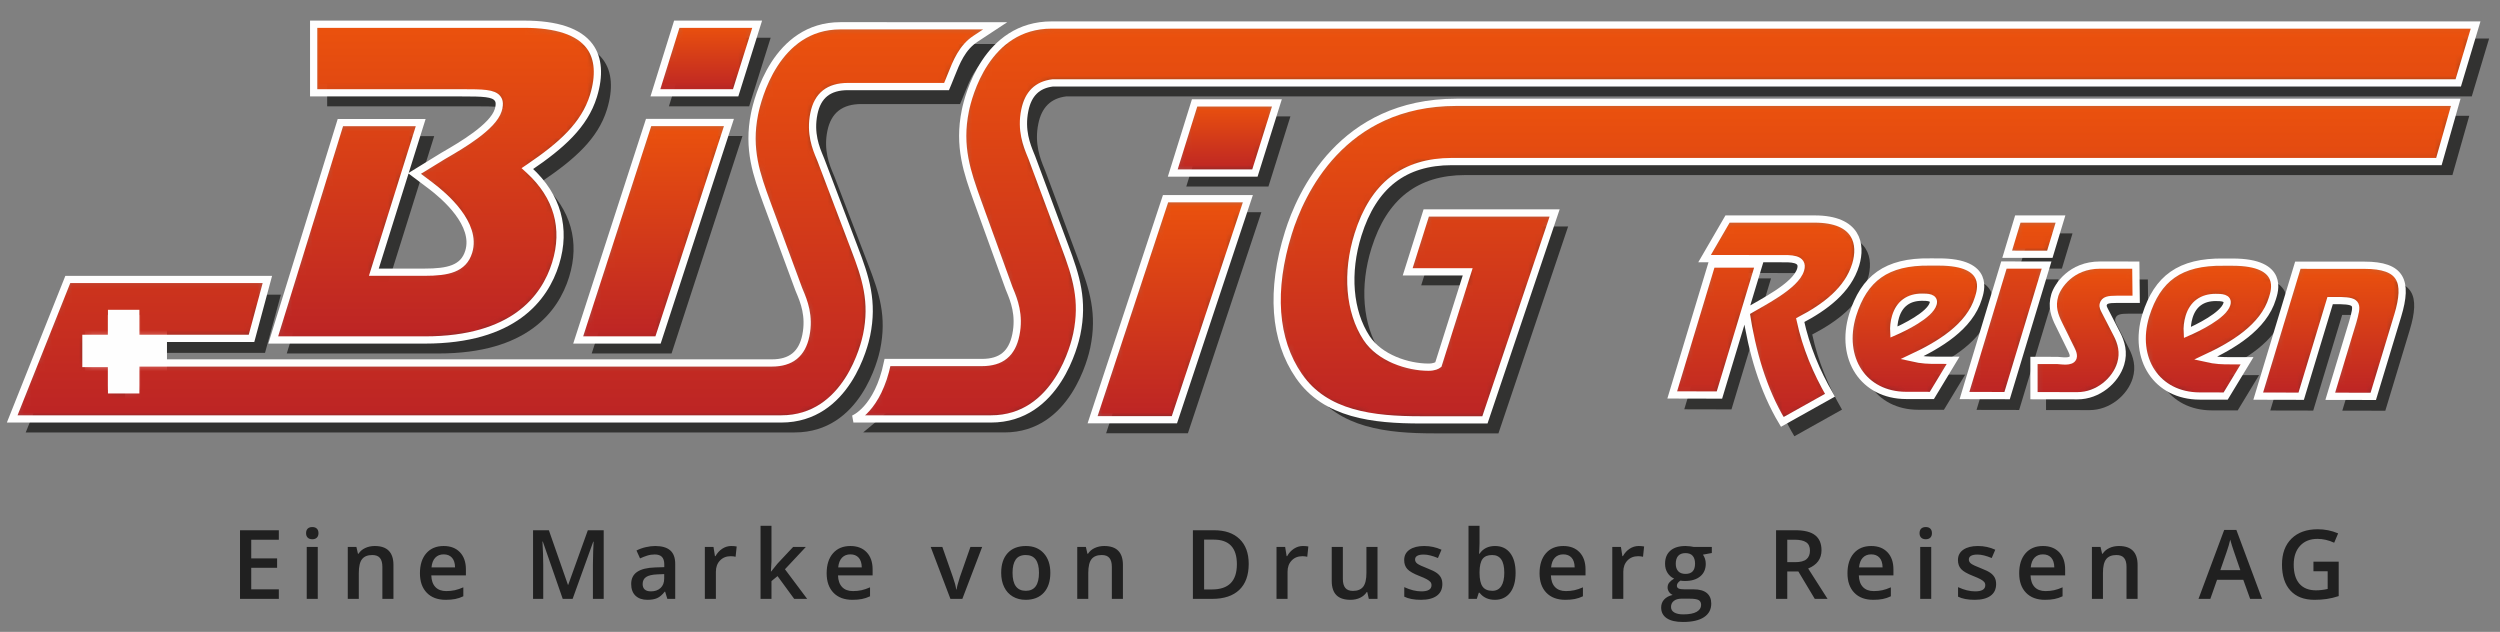 <?xml version="1.0" encoding="UTF-8"?>
<svg width="364px" height="92px" viewBox="0 0 364 92" version="1.1" xmlns="http://www.w3.org/2000/svg" xmlns:xlink="http://www.w3.org/1999/xlink">
    <rect x="0" y="0" width="364" height="92" fill="#808080" stroke="none"/>
    <!-- Generator: Sketch 51.3 (57544) - http://www.bohemiancoding.com/sketch -->
    <title>Logo</title>
    <desc>Created with Sketch.</desc>
    <defs>
        <path d="M29.116,0.083 C19.586,0.083 16.979,10.47 16.553,12.553 C15.487,17.773 16.846,21.574 18.286,25.602 L22.914,38.384 L23.037,38.685 C23.624,40.117 24.51,42.28 23.91,45.193 C23.345,47.941 21.776,49.22 18.971,49.22 L5.22,49.22 C3.805,56.094 0.259,57.435 0.259,57.435 L20.283,57.435 C29.943,57.435 32.516,46.362 32.776,45.099 C33.796,40.182 32.697,36.682 31.036,32.278 L26.218,19.342 L26.089,19.026 C25.501,17.584 24.613,15.406 25.215,12.484 C25.706,10.088 27.033,8.786 29.271,8.509 L233.921,8.509 L236.449,0.083 L29.116,0.083 Z" id="path-1"></path>
        <linearGradient x1="-0.396%" y1="100%" x2="-0.396%" y2="-0.001%" id="linearGradient-3">
            <stop stop-color="#BC2425" offset="0%"></stop>
            <stop stop-color="#EB520D" offset="100%"></stop>
        </linearGradient>
        <path d="M8.635,0.966 L6.668,0.966 L6.668,2.934 L6.668,8.986 L6.668,10.953 L8.635,10.953 L28.217,10.953 C31.337,10.953 32.862,10.988 33.451,11.787 C33.569,11.945 33.881,12.368 33.538,13.482 C32.783,15.934 28.073,18.666 25.809,19.978 L25.54,20.134 L25.519,20.146 L25.5,20.158 L23.819,21.192 L21.359,22.706 L23.667,24.441 C25.756,26.01 30.48,30.09 29.244,34.099 C28.481,36.574 26.22,37.072 22.819,37.072 L15.804,37.072 L15.432,37.072 L15.541,36.717 L21.452,17.847 L22.252,15.291 L19.575,15.291 L12.011,15.291 L10.559,15.291 L10.131,16.677 L1.571,44.393 L0.785,46.94 L22.863,46.94 C35.734,46.94 40.316,40.887 41.893,35.81 C43.484,30.682 42.153,25.983 38.042,22.221 L37.785,21.986 L38.073,21.79 C42.722,18.634 46.086,15.665 47.399,11.432 C48.331,8.428 48.145,5.922 46.864,4.183 C45.292,2.049 42.076,0.966 37.306,0.966 L8.635,0.966 Z" id="path-4"></path>
        <linearGradient x1="-1.981%" y1="100.001%" x2="-1.981%" y2="0.002%" id="linearGradient-6">
            <stop stop-color="#BC2425" offset="0%"></stop>
            <stop stop-color="#EB520D" offset="100%"></stop>
        </linearGradient>
        <polygon id="path-7" points="12.564 0.966 4.986 0.966 3.538 0.966 3.107 2.349 1.221 8.4 0.425 10.953 12.109 10.953 12.542 9.575 14.44 3.523 15.242 0.966"></polygon>
        <linearGradient x1="-6.303%" y1="100.001%" x2="-6.303%" y2="0.008%" id="linearGradient-9">
            <stop stop-color="#BC2425" offset="0%"></stop>
            <stop stop-color="#EB520D" offset="100%"></stop>
        </linearGradient>
        <polygon id="path-10" points="19.424 0.273 11.869 0.273 10.438 0.273 9.997 1.634 1.018 29.367 0.184 31.94 11.811 31.94 12.254 30.583 21.294 2.85 22.133 0.273"></polygon>
        <linearGradient x1="-4.254%" y1="100.002%" x2="-4.254%" y2="-0.001%" id="linearGradient-12">
            <stop stop-color="#BC2425" offset="0%"></stop>
            <stop stop-color="#EB520D" offset="100%"></stop>
        </linearGradient>
        <polygon id="path-13" points="13.239 0.421 5.382 0.421 3.935 0.421 3.505 1.803 1.548 8.081 0.754 10.634 12.715 10.634 13.148 9.255 15.117 2.976 15.918 0.421"></polygon>
        <linearGradient x1="-6.164%" y1="99.995%" x2="-6.164%" y2="-0.007%" id="linearGradient-15">
            <stop stop-color="#BC2425" offset="0%"></stop>
            <stop stop-color="#EB520D" offset="100%"></stop>
        </linearGradient>
        <polygon id="path-16" points="19.962 0.37 12.127 0.37 10.704 0.37 10.259 1.721 0.935 29.969 0.082 32.553 11.991 32.553 12.44 31.207 21.828 2.958 22.689 0.37"></polygon>
        <linearGradient x1="-4.133%" y1="100%" x2="-4.133%" y2="-0%" id="linearGradient-18">
            <stop stop-color="#BC2425" offset="0%"></stop>
            <stop stop-color="#EB520D" offset="100%"></stop>
        </linearGradient>
        <path d="M27.049,0.337 C10.324,0.337 4.373,13.623 2.59,19.334 C-0.027,27.719 0.502,34.928 4.122,40.184 C7.99,45.797 14.94,46.572 21.874,46.572 L31.205,46.572 L41.352,16.45 L22.66,16.45 L19.958,25.02 L28.696,25.02 L24.423,38.528 C24.25,38.66 23.819,38.9 22.992,38.9 C19.981,38.9 15.873,37.571 13.965,34.655 C11.439,30.791 10.975,25.16 12.727,19.589 C14.972,12.437 19.444,8.961 26.397,8.961 L170.105,8.961 L172.557,0.337 L27.049,0.337 Z" id="path-19"></path>
        <linearGradient x1="-1.116%" y1="99.999%" x2="-1.116%" y2="0%" id="linearGradient-21">
            <stop stop-color="#BC2425" offset="0%"></stop>
            <stop stop-color="#EB520D" offset="100%"></stop>
        </linearGradient>
        <path d="M108.867,13.007 C107.816,18.182 109.189,21.946 110.645,25.935 L115.317,38.583 L115.442,38.885 C116.031,40.294 116.92,42.421 116.332,45.297 C115.782,47.982 114.164,49.287 111.385,49.287 L22.528,49.287 L22.502,49.288 L18.768,49.288 L18.768,53.203 L15.245,53.203 L15.245,49.363 L11.511,49.363 L11.511,45.706 L15.245,45.705 L15.245,42.078 L18.768,42.078 L18.768,45.705 L35.621,45.705 L37.93,37.129 L8.873,37.129 L0.778,57.436 L112.745,57.436 C122.38,57.436 124.916,46.491 125.174,45.243 C126.178,40.369 125.067,36.902 123.386,32.539 L118.531,19.752 L118.391,19.412 C117.803,17.998 116.915,15.859 117.503,12.98 C118.045,10.329 119.668,9.04 122.464,9.04 L136.819,9.04 L137.079,8.415 C137.21,8.099 137.339,7.775 137.47,7.446 C138.266,5.438 139.09,3.362 141.042,2.079 L143.899,0.198 L121.365,0.194 C111.946,0.194 109.301,10.867 108.867,13.007" id="path-22"></path>
        <linearGradient x1="-0.653%" y1="100%" x2="-0.653%" y2="6.98787604e-06%" id="linearGradient-24">
            <stop stop-color="#BC2425" offset="0%"></stop>
            <stop stop-color="#EB520D" offset="100%"></stop>
        </linearGradient>
        <path d="M8.529,0.331 L5.183,6.096 L16.339,6.103 C17.56,6.103 19.693,5.979 19.171,7.704 C18.441,10.123 13.432,12.533 11.223,13.882 C12.093,19.625 13.675,25.153 16.503,29.87 L23.441,25.989 C21.492,22.625 19.952,18.979 19.109,15.051 C22.704,13.173 26.064,10.694 27.193,6.956 C28.075,4.034 27.453,0.331 21.206,0.331 L8.529,0.331 Z M0.476,25.942 L7.349,25.957 L13.108,6.885 L6.231,6.884 L0.476,25.942 Z" id="path-25"></path>
        <linearGradient x1="-3.454%" y1="99.998%" x2="-3.454%" y2="0.001%" id="linearGradient-27">
            <stop stop-color="#BC2425" offset="0%"></stop>
            <stop stop-color="#EB520D" offset="100%"></stop>
        </linearGradient>
        <path d="M0.743,8.307 C-1.175,14.65 2.337,19.999 8.531,20.013 L12.278,20.019 L15.376,14.898 L12.922,14.895 C11.89,14.891 10.855,14.89 9.346,14.542 C13.297,12.693 17.781,10.055 19.053,5.843 C19.338,4.898 20.931,0.589 13.305,0.586 L12.014,0.585 C11.895,0.583 11.776,0.582 11.658,0.582 C5.532,0.582 2.388,3.069 0.743,8.307 M6.997,8.535 C7.566,6.649 8.916,5.707 10.853,5.71 C11.596,5.71 12.757,5.71 12.462,6.686 C11.969,8.32 8.255,10.137 6.734,10.796 C6.692,10.074 6.768,9.288 6.997,8.535" id="path-28"></path>
        <linearGradient x1="-12.147%" y1="99.999%" x2="-12.147%" y2="0.001%" id="linearGradient-30">
            <stop stop-color="#BC2425" offset="0%"></stop>
            <stop stop-color="#EB520D" offset="100%"></stop>
        </linearGradient>
        <path d="M7.795,0.331 L6.244,5.459 L12.454,5.462 L14.006,0.331 L7.795,0.331 Z M0.027,26.029 L6.234,26.041 L11.981,7.033 L5.768,7.03 L0.027,26.029 Z" id="path-31"></path>
        <linearGradient x1="-6.681%" y1="100.001%" x2="-6.681%" y2="0.001%" id="linearGradient-33">
            <stop stop-color="#BC2425" offset="0%"></stop>
            <stop stop-color="#EB520D" offset="100%"></stop>
        </linearGradient>
        <path d="M3.181,4.413 C2.669,6.111 3.151,7.402 3.798,8.695 L5.424,12.004 C5.579,12.35 5.992,13.012 5.848,13.484 C5.611,14.272 4.032,13.924 3.578,13.924 L0.147,13.917 L0.148,19.05 L6.463,19.062 C9.482,19.068 12.038,16.835 12.77,14.41 C13.275,12.74 12.861,11.322 12.206,10.06 L10.467,6.686 C10.348,6.434 10.129,6.087 10.234,5.743 C10.418,5.141 10.907,5.017 12.24,5.018 L15.027,5.021 L14.973,0.041 L9.752,0.038 C5.543,0.037 3.583,3.089 3.181,4.413" id="path-34"></path>
        <linearGradient x1="-6.278%" y1="99.998%" x2="-6.278%" y2="-0%" id="linearGradient-36">
            <stop stop-color="#BC2425" offset="0%"></stop>
            <stop stop-color="#EB520D" offset="100%"></stop>
        </linearGradient>
        <path d="M1.429,8.355 C-0.496,14.719 3.045,20.087 9.28,20.1 L13.056,20.106 L16.17,14.967 L13.696,14.964 C12.655,14.962 11.617,14.962 10.097,14.61 C14.073,12.755 18.583,10.111 19.862,5.88 C20.15,4.934 21.748,0.611 14.069,0.607 L12.773,0.607 C12.653,0.605 12.534,0.604 12.416,0.604 C6.246,0.604 3.082,3.098 1.429,8.355 M7.728,8.581 C8.299,6.691 9.656,5.745 11.606,5.746 C12.354,5.748 13.524,5.748 13.23,6.727 C12.733,8.366 8.992,10.191 7.463,10.854 C7.42,10.128 7.499,9.338 7.728,8.581" id="path-37"></path>
        <linearGradient x1="-12.102%" y1="100.002%" x2="-12.102%" y2="-0.001%" id="linearGradient-39">
            <stop stop-color="#BC2425" offset="0%"></stop>
            <stop stop-color="#EB520D" offset="100%"></stop>
        </linearGradient>
        <path d="M0.798,19.116 L7.053,19.129 L11.266,5.205 L12.765,5.205 C15.386,5.269 15.255,5.808 14.572,8.272 L11.286,19.138 L17.548,19.151 L21.107,7.396 C22.636,2.339 21.628,0.062 16.276,0.059 L6.566,0.055 L0.798,19.116 Z" id="path-40"></path>
        <linearGradient x1="-4.459%" y1="99.998%" x2="-4.459%" y2="-0.002%" id="linearGradient-42">
            <stop stop-color="#BC2425" offset="0%"></stop>
            <stop stop-color="#EB520D" offset="100%"></stop>
        </linearGradient>
    </defs>
    <g id="Logo" stroke="none" stroke-width="1" fill="none" fill-rule="evenodd">
        <g id="Group-97" transform="translate(1, 2)">
            <g id="Group-7" transform="translate(33, 2.56)">
                <path d="M6.599,81.249 L2.579,81.249 L2.579,78.111 L6.346,78.111 L6.346,76.744 L2.579,76.744 L2.579,74.023 L6.599,74.023 L6.599,72.643 L0.946,72.643 L0.946,82.637 L6.599,82.637 L6.599,81.249 Z M10.661,82.637 L12.267,82.637 L12.267,75.076 L10.661,75.076 L10.661,82.637 Z M10.8,73.719 C10.958,73.876 11.182,73.955 11.474,73.955 C11.756,73.955 11.976,73.876 12.133,73.719 C12.291,73.562 12.369,73.347 12.369,73.073 C12.369,72.786 12.291,72.565 12.133,72.41 C11.976,72.255 11.756,72.178 11.474,72.178 C11.182,72.178 10.958,72.255 10.8,72.41 C10.643,72.565 10.565,72.786 10.565,73.073 C10.565,73.347 10.643,73.562 10.8,73.719 Z M23.287,77.708 C23.287,75.862 22.38,74.939 20.566,74.939 C20.056,74.939 19.591,75.037 19.172,75.233 C18.752,75.429 18.429,75.707 18.201,76.067 L18.119,76.067 L17.893,75.076 L16.636,75.076 L16.636,82.637 L18.242,82.637 L18.242,78.87 C18.242,77.927 18.399,77.255 18.714,76.853 C19.028,76.453 19.525,76.252 20.204,76.252 C20.714,76.252 21.087,76.395 21.322,76.683 C21.556,76.97 21.674,77.405 21.674,77.988 L21.674,82.637 L23.287,82.637 L23.287,77.708 Z M32.27,82.657 C32.671,82.58 33.068,82.448 33.46,82.261 L33.46,80.955 C33.017,81.151 32.604,81.291 32.219,81.375 C31.834,81.46 31.418,81.502 30.971,81.502 C30.292,81.502 29.766,81.305 29.392,80.911 C29.018,80.516 28.82,79.953 28.797,79.219 L33.836,79.219 L33.836,78.351 C33.836,77.289 33.546,76.455 32.967,75.849 C32.389,75.243 31.6,74.939 30.602,74.939 C29.527,74.939 28.681,75.293 28.066,75.999 C27.451,76.705 27.143,77.676 27.143,78.911 C27.143,80.114 27.475,81.059 28.138,81.745 C28.801,82.431 29.72,82.773 30.896,82.773 C31.411,82.773 31.869,82.735 32.27,82.657 Z M31.805,76.638 C32.097,76.959 32.247,77.432 32.256,78.057 L28.825,78.057 C28.884,77.437 29.067,76.965 29.375,76.642 C29.683,76.318 30.092,76.156 30.602,76.156 C31.112,76.156 31.514,76.317 31.805,76.638 Z M49.375,82.637 L52.376,74.304 L52.431,74.304 C52.412,74.472 52.391,74.955 52.366,75.753 C52.341,76.55 52.328,77.198 52.328,77.694 L52.328,82.637 L53.9,82.637 L53.9,72.643 L51.59,72.643 L48.732,80.593 L48.691,80.593 L45.916,72.643 L43.612,72.643 L43.612,82.637 L45.096,82.637 L45.096,77.776 C45.096,76.692 45.057,75.53 44.98,74.29 L45.034,74.29 L47.933,82.637 L49.375,82.637 Z M64.312,82.637 L64.312,77.544 C64.312,76.646 64.067,75.988 63.577,75.568 C63.087,75.149 62.362,74.939 61.4,74.939 C60.967,74.939 60.507,74.995 60.019,75.107 C59.532,75.219 59.083,75.382 58.673,75.596 L59.192,76.744 C59.52,76.589 59.862,76.455 60.218,76.341 C60.573,76.227 60.944,76.17 61.332,76.17 C61.806,76.17 62.156,76.29 62.381,76.529 C62.607,76.768 62.719,77.129 62.719,77.612 L62.719,78.016 L61.414,78.057 C60.229,78.093 59.347,78.31 58.768,78.706 C58.189,79.103 57.9,79.69 57.9,80.47 C57.9,81.203 58.109,81.771 58.526,82.172 C58.943,82.573 59.523,82.773 60.265,82.773 C60.844,82.773 61.318,82.69 61.687,82.524 C62.056,82.358 62.423,82.044 62.788,81.584 L62.843,81.584 L63.164,82.637 L64.312,82.637 Z M59.869,81.266 C59.668,81.082 59.568,80.821 59.568,80.483 C59.568,80.019 59.74,79.673 60.084,79.448 C60.428,79.222 60.979,79.096 61.735,79.068 L62.706,79.027 L62.706,79.684 C62.706,80.271 62.529,80.728 62.176,81.054 C61.823,81.38 61.355,81.543 60.771,81.543 C60.37,81.543 60.069,81.451 59.869,81.266 Z M71.159,75.336 C70.756,75.6 70.429,75.958 70.178,76.409 L70.096,76.409 L69.884,75.076 L68.626,75.076 L68.626,82.637 L70.233,82.637 L70.233,78.686 C70.233,78.016 70.432,77.471 70.831,77.052 C71.23,76.632 71.75,76.423 72.393,76.423 C72.639,76.423 72.876,76.45 73.104,76.505 L73.261,75.008 C73.052,74.962 72.785,74.939 72.461,74.939 C71.997,74.939 71.562,75.072 71.159,75.336 Z M78.245,78.645 L78.327,77.188 L78.327,72 L76.735,72 L76.735,82.637 L78.327,82.637 L78.327,80.046 L79.209,79.321 L81.636,82.637 L83.523,82.637 L80.289,78.323 L83.331,75.076 L81.479,75.076 L79.196,77.51 L78.286,78.645 L78.245,78.645 Z M91.487,82.657 C91.888,82.58 92.285,82.448 92.677,82.261 L92.677,80.955 C92.235,81.151 91.821,81.291 91.436,81.375 C91.051,81.46 90.635,81.502 90.188,81.502 C89.509,81.502 88.983,81.305 88.609,80.911 C88.236,80.516 88.037,79.953 88.015,79.219 L93.053,79.219 L93.053,78.351 C93.053,77.289 92.763,76.455 92.185,75.849 C91.606,75.243 90.817,74.939 89.819,74.939 C88.744,74.939 87.898,75.293 87.283,75.999 C86.668,76.705 86.36,77.676 86.36,78.911 C86.36,80.114 86.692,81.059 87.355,81.745 C88.018,82.431 88.937,82.773 90.113,82.773 C90.628,82.773 91.086,82.735 91.487,82.657 Z M91.022,76.638 C91.314,76.959 91.464,77.432 91.474,78.057 L88.042,78.057 C88.101,77.437 88.285,76.965 88.592,76.642 C88.9,76.318 89.309,76.156 89.819,76.156 C90.33,76.156 90.731,76.317 91.022,76.638 Z M106.118,82.637 L109.002,75.076 L107.293,75.076 L105.755,79.472 C105.477,80.338 105.318,80.935 105.277,81.263 L105.222,81.263 C105.167,80.807 105.008,80.21 104.744,79.472 L103.205,75.076 L101.51,75.076 L104.381,82.637 L106.118,82.637 Z M117.972,75.996 C117.334,75.291 116.468,74.939 115.374,74.939 C114.23,74.939 113.344,75.284 112.715,75.972 C112.086,76.66 111.772,77.617 111.772,78.843 C111.772,79.631 111.917,80.324 112.209,80.921 C112.501,81.518 112.918,81.976 113.46,82.295 C114.002,82.614 114.627,82.773 115.333,82.773 C116.463,82.773 117.345,82.427 117.979,81.734 C118.612,81.042 118.929,80.078 118.929,78.843 C118.929,77.649 118.61,76.7 117.972,75.996 Z M113.88,76.922 C114.184,76.475 114.672,76.252 115.347,76.252 C116.632,76.252 117.275,77.116 117.275,78.843 C117.275,80.588 116.636,81.461 115.36,81.461 C114.071,81.461 113.426,80.588 113.426,78.843 C113.426,78.009 113.577,77.369 113.88,76.922 Z M129.498,77.708 C129.498,75.862 128.591,74.939 126.777,74.939 C126.267,74.939 125.802,75.037 125.383,75.233 C124.963,75.429 124.64,75.707 124.412,76.067 L124.33,76.067 L124.104,75.076 L122.847,75.076 L122.847,82.637 L124.453,82.637 L124.453,78.87 C124.453,77.927 124.61,77.255 124.925,76.853 C125.239,76.453 125.736,76.252 126.415,76.252 C126.925,76.252 127.298,76.395 127.533,76.683 C127.767,76.97 127.885,77.405 127.885,77.988 L127.885,82.637 L129.498,82.637 L129.498,77.708 Z M146.487,73.928 C145.602,73.071 144.365,72.643 142.775,72.643 L139.685,72.643 L139.685,82.637 L142.481,82.637 C144.203,82.637 145.523,82.2 146.439,81.328 C147.355,80.455 147.813,79.194 147.813,77.544 C147.813,75.99 147.371,74.785 146.487,73.928 Z M142.481,81.263 L141.319,81.263 L141.319,74.01 L142.734,74.01 C144.971,74.01 146.09,75.206 146.09,77.599 C146.09,80.041 144.887,81.263 142.481,81.263 Z M154.393,75.336 C153.99,75.6 153.663,75.958 153.412,76.409 L153.33,76.409 L153.118,75.076 L151.86,75.076 L151.86,82.637 L153.467,82.637 L153.467,78.686 C153.467,78.016 153.666,77.471 154.065,77.052 C154.464,76.632 154.984,76.423 155.627,76.423 C155.873,76.423 156.11,76.45 156.338,76.505 L156.495,75.008 C156.285,74.962 156.019,74.939 155.695,74.939 C155.23,74.939 154.796,75.072 154.393,75.336 Z M166.565,82.637 L166.565,75.076 L164.952,75.076 L164.952,78.843 C164.952,79.791 164.794,80.466 164.477,80.87 C164.16,81.273 163.664,81.475 162.99,81.475 C162.484,81.475 162.113,81.33 161.876,81.041 C161.639,80.751 161.52,80.317 161.52,79.738 L161.52,75.076 L159.9,75.076 L159.9,80.019 C159.9,80.944 160.126,81.634 160.577,82.09 C161.028,82.546 161.712,82.773 162.628,82.773 C163.156,82.773 163.627,82.673 164.039,82.473 C164.452,82.272 164.77,81.996 164.993,81.645 L165.075,81.645 L165.301,82.637 L166.565,82.637 Z M175.801,79.543 C175.665,79.281 175.455,79.05 175.172,78.85 C174.89,78.649 174.436,78.428 173.812,78.186 C173.069,77.899 172.587,77.674 172.366,77.51 C172.145,77.346 172.035,77.145 172.035,76.908 C172.035,76.425 172.458,76.184 173.306,76.184 C173.862,76.184 174.548,76.352 175.364,76.689 L175.883,75.479 C175.09,75.12 174.249,74.939 173.361,74.939 C172.463,74.939 171.753,75.118 171.231,75.476 C170.71,75.834 170.449,76.336 170.449,76.983 C170.449,77.521 170.603,77.959 170.91,78.296 C171.218,78.633 171.807,78.97 172.677,79.308 C173.124,79.481 173.472,79.636 173.723,79.772 C173.974,79.909 174.154,80.041 174.263,80.169 C174.373,80.297 174.427,80.456 174.427,80.647 C174.427,81.245 173.933,81.543 172.944,81.543 C172.178,81.543 171.351,81.338 170.462,80.928 L170.462,82.315 C171.073,82.621 171.882,82.773 172.889,82.773 C173.892,82.773 174.662,82.576 175.2,82.182 C175.737,81.788 176.006,81.222 176.006,80.483 C176.006,80.119 175.938,79.806 175.801,79.543 Z M181.421,76.067 L181.353,76.067 C181.362,75.967 181.375,75.732 181.394,75.363 C181.412,74.994 181.421,74.716 181.421,74.529 L181.421,72 L179.815,72 L179.815,82.637 L181.018,82.637 L181.312,81.741 L181.421,81.741 C181.95,82.429 182.693,82.773 183.65,82.773 C184.597,82.773 185.338,82.428 185.871,81.738 C186.404,81.047 186.671,80.082 186.671,78.843 C186.671,77.608 186.408,76.648 185.882,75.965 C185.355,75.281 184.62,74.939 183.677,74.939 C182.683,74.939 181.931,75.315 181.421,76.067 Z M185.024,78.829 C185.024,79.681 184.877,80.333 184.583,80.784 C184.289,81.235 183.857,81.461 183.287,81.461 C182.626,81.461 182.15,81.255 181.859,80.842 C181.567,80.43 181.421,79.763 181.421,78.843 L181.421,78.733 C181.43,77.84 181.577,77.203 181.862,76.823 C182.147,76.442 182.613,76.252 183.26,76.252 C184.436,76.252 185.024,77.111 185.024,78.829 Z M195.285,82.657 C195.686,82.58 196.083,82.448 196.475,82.261 L196.475,80.955 C196.032,81.151 195.619,81.291 195.234,81.375 C194.849,81.46 194.433,81.502 193.986,81.502 C193.307,81.502 192.781,81.305 192.407,80.911 C192.033,80.516 191.835,79.953 191.812,79.219 L196.851,79.219 L196.851,78.351 C196.851,77.289 196.561,76.455 195.982,75.849 C195.404,75.243 194.615,74.939 193.617,74.939 C192.542,74.939 191.696,75.293 191.081,75.999 C190.466,76.705 190.158,77.676 190.158,78.911 C190.158,80.114 190.49,81.059 191.153,81.745 C191.816,82.431 192.735,82.773 193.911,82.773 C194.426,82.773 194.884,82.735 195.285,82.657 Z M194.82,76.638 C195.112,76.959 195.262,77.432 195.271,78.057 L191.84,78.057 C191.899,77.437 192.082,76.965 192.39,76.642 C192.698,76.318 193.107,76.156 193.617,76.156 C194.127,76.156 194.529,76.317 194.82,76.638 Z M203.28,75.336 C202.877,75.6 202.55,75.958 202.299,76.409 L202.217,76.409 L202.006,75.076 L200.748,75.076 L200.748,82.637 L202.354,82.637 L202.354,78.686 C202.354,78.016 202.553,77.471 202.952,77.052 C203.351,76.632 203.872,76.423 204.514,76.423 C204.76,76.423 204.997,76.45 205.225,76.505 L205.382,75.008 C205.173,74.962 204.906,74.939 204.583,74.939 C204.118,74.939 203.684,75.072 203.28,75.336 Z M212.622,75.076 C212.504,75.044 212.327,75.014 212.093,74.984 C211.858,74.954 211.633,74.939 211.419,74.939 C210.462,74.939 209.725,75.165 209.208,75.616 C208.691,76.067 208.432,76.703 208.432,77.523 C208.432,78.034 208.554,78.479 208.798,78.86 C209.041,79.24 209.359,79.515 209.751,79.684 C209.437,79.875 209.2,80.069 209.04,80.265 C208.881,80.461 208.801,80.7 208.801,80.982 C208.801,81.206 208.871,81.419 209.01,81.622 C209.149,81.824 209.325,81.971 209.539,82.062 C209.011,82.186 208.6,82.405 208.306,82.722 C208.012,83.039 207.865,83.43 207.865,83.895 C207.865,84.569 208.136,85.088 208.678,85.453 C209.22,85.818 210.007,86 211.037,86 C212.372,86 213.393,85.768 214.099,85.303 C214.805,84.838 215.159,84.177 215.159,83.32 C215.159,82.65 214.942,82.138 214.509,81.782 C214.076,81.427 213.443,81.249 212.609,81.249 L211.289,81.249 C210.856,81.249 210.559,81.206 210.397,81.119 C210.236,81.033 210.155,80.903 210.155,80.729 C210.155,80.442 210.328,80.192 210.674,79.978 C210.87,80.014 211.089,80.032 211.33,80.032 C212.274,80.032 213.014,79.809 213.552,79.362 C214.09,78.916 214.359,78.303 214.359,77.523 C214.359,77.264 214.32,77.018 214.243,76.785 C214.165,76.553 214.067,76.357 213.949,76.197 L215.241,75.958 L215.241,75.076 L212.622,75.076 Z M209.707,82.934 C209.978,82.718 210.344,82.609 210.804,82.609 L212.021,82.609 C212.659,82.609 213.095,82.679 213.33,82.818 C213.565,82.957 213.682,83.19 213.682,83.519 C213.682,83.933 213.468,84.266 213.039,84.517 C212.611,84.767 211.959,84.893 211.084,84.893 C210.519,84.893 210.081,84.799 209.768,84.612 C209.456,84.425 209.3,84.159 209.3,83.812 C209.3,83.443 209.436,83.15 209.707,82.934 Z M210.35,76.368 C210.589,76.104 210.941,75.972 211.406,75.972 C211.875,75.972 212.225,76.105 212.455,76.372 C212.685,76.638 212.8,77.018 212.8,77.51 C212.8,78.503 212.335,79 211.406,79 C210.95,79 210.6,78.872 210.356,78.617 C210.112,78.362 209.991,77.997 209.991,77.523 C209.991,77.018 210.11,76.632 210.35,76.368 Z M226.227,74.023 L227.307,74.023 C228.05,74.023 228.606,74.146 228.975,74.393 C229.345,74.639 229.529,75.044 229.529,75.609 C229.529,76.165 229.358,76.585 229.016,76.867 C228.675,77.15 228.123,77.291 227.362,77.291 L226.227,77.291 L226.227,74.023 Z M227.841,78.645 L230.233,82.637 L232.093,82.637 L229.269,78.214 C230.564,77.685 231.211,76.799 231.211,75.555 C231.211,74.579 230.901,73.85 230.281,73.367 C229.661,72.884 228.706,72.643 227.417,72.643 L224.594,72.643 L224.594,82.637 L226.227,82.637 L226.227,78.645 L227.841,78.645 Z M240.119,82.657 C240.52,82.58 240.916,82.448 241.308,82.261 L241.308,80.955 C240.866,81.151 240.453,81.291 240.067,81.375 C239.682,81.46 239.266,81.502 238.82,81.502 C238.141,81.502 237.614,81.305 237.241,80.911 C236.867,80.516 236.669,79.953 236.646,79.219 L241.684,79.219 L241.684,78.351 C241.684,77.289 241.395,76.455 240.816,75.849 C240.237,75.243 239.449,74.939 238.451,74.939 C237.375,74.939 236.53,75.293 235.915,75.999 C235.299,76.705 234.992,77.676 234.992,78.911 C234.992,80.114 235.323,81.059 235.986,81.745 C236.649,82.431 237.569,82.773 238.745,82.773 C239.26,82.773 239.718,82.735 240.119,82.657 Z M239.654,76.638 C239.945,76.959 240.096,77.432 240.105,78.057 L236.673,78.057 C236.733,77.437 236.916,76.965 237.224,76.642 C237.531,76.318 237.94,76.156 238.451,76.156 C238.961,76.156 239.362,76.317 239.654,76.638 Z M245.582,82.637 L247.188,82.637 L247.188,75.076 L245.582,75.076 L245.582,82.637 Z M245.721,73.719 C245.879,73.876 246.103,73.955 246.395,73.955 C246.677,73.955 246.897,73.876 247.055,73.719 C247.212,73.562 247.29,73.347 247.29,73.073 C247.29,72.786 247.212,72.565 247.055,72.41 C246.897,72.255 246.677,72.178 246.395,72.178 C246.103,72.178 245.879,72.255 245.721,72.41 C245.564,72.565 245.486,72.786 245.486,73.073 C245.486,73.347 245.564,73.562 245.721,73.719 Z M256.431,79.543 C256.294,79.281 256.084,79.05 255.802,78.85 C255.519,78.649 255.066,78.428 254.441,78.186 C253.699,77.899 253.217,77.674 252.996,77.51 C252.775,77.346 252.664,77.145 252.664,76.908 C252.664,76.425 253.088,76.184 253.936,76.184 C254.492,76.184 255.177,76.352 255.993,76.689 L256.513,75.479 C255.72,75.12 254.879,74.939 253.99,74.939 C253.092,74.939 252.383,75.118 251.861,75.476 C251.339,75.834 251.078,76.336 251.078,76.983 C251.078,77.521 251.232,77.959 251.54,78.296 C251.847,78.633 252.436,78.97 253.307,79.308 C253.753,79.481 254.102,79.636 254.353,79.772 C254.603,79.909 254.783,80.041 254.893,80.169 C255.002,80.297 255.057,80.456 255.057,80.647 C255.057,81.245 254.562,81.543 253.573,81.543 C252.808,81.543 251.981,81.338 251.092,80.928 L251.092,82.315 C251.702,82.621 252.511,82.773 253.519,82.773 C254.521,82.773 255.291,82.576 255.829,82.182 C256.367,81.788 256.636,81.222 256.636,80.483 C256.636,80.119 256.567,79.806 256.431,79.543 Z M265.12,82.657 C265.521,82.58 265.917,82.448 266.309,82.261 L266.309,80.955 C265.867,81.151 265.454,81.291 265.069,81.375 C264.683,81.46 264.268,81.502 263.821,81.502 C263.142,81.502 262.616,81.305 262.242,80.911 C261.868,80.516 261.67,79.953 261.647,79.219 L266.685,79.219 L266.685,78.351 C266.685,77.289 266.396,76.455 265.817,75.849 C265.238,75.243 264.45,74.939 263.452,74.939 C262.376,74.939 261.531,75.293 260.916,75.999 C260.301,76.705 259.993,77.676 259.993,78.911 C259.993,80.114 260.324,81.059 260.988,81.745 C261.651,82.431 262.57,82.773 263.746,82.773 C264.261,82.773 264.719,82.735 265.12,82.657 Z M264.655,76.638 C264.947,76.959 265.097,77.432 265.106,78.057 L261.675,78.057 C261.734,77.437 261.917,76.965 262.225,76.642 C262.532,76.318 262.941,76.156 263.452,76.156 C263.962,76.156 264.363,76.317 264.655,76.638 Z M277.234,77.708 C277.234,75.862 276.327,74.939 274.513,74.939 C274.003,74.939 273.538,75.037 273.119,75.233 C272.699,75.429 272.376,75.707 272.148,76.067 L272.066,76.067 L271.84,75.076 L270.583,75.076 L270.583,82.637 L272.189,82.637 L272.189,78.87 C272.189,77.927 272.346,77.255 272.661,76.853 C272.975,76.453 273.472,76.252 274.151,76.252 C274.661,76.252 275.034,76.395 275.269,76.683 C275.503,76.97 275.621,77.405 275.621,77.988 L275.621,82.637 L277.234,82.637 L277.234,77.708 Z M295.357,82.637 L291.618,72.602 L289.841,72.602 L286.102,82.637 L287.824,82.637 L288.802,79.861 L292.623,79.861 L293.621,82.637 L295.357,82.637 Z M289.28,78.453 L290.183,75.849 C290.419,75.183 290.6,74.57 290.723,74.01 C290.768,74.192 290.851,74.479 290.972,74.871 C291.093,75.263 291.187,75.55 291.256,75.732 L292.192,78.453 L289.28,78.453 Z M302.837,78.617 L304.908,78.617 L304.908,81.194 C304.306,81.327 303.741,81.393 303.213,81.393 C302.164,81.393 301.361,81.075 300.803,80.439 C300.245,79.803 299.965,78.875 299.965,77.653 C299.965,76.491 300.275,75.575 300.895,74.905 C301.515,74.235 302.358,73.9 303.424,73.9 C304.236,73.9 305.047,74.087 305.858,74.461 L306.432,73.101 C305.498,72.7 304.509,72.499 303.465,72.499 C301.843,72.499 300.569,72.954 299.644,73.863 C298.719,74.772 298.257,76.031 298.257,77.64 C298.257,79.271 298.667,80.535 299.487,81.43 C300.307,82.326 301.474,82.773 302.987,82.773 C303.63,82.773 304.228,82.732 304.781,82.65 C305.335,82.568 305.913,82.429 306.514,82.233 L306.514,77.216 L302.837,77.216 L302.837,78.617 Z" id="Fill-1" fill="#202020"></path>
                <path d="M121.084,1.05 C111.553,1.05 108.945,11.438 108.52,13.52 C107.455,18.74 108.813,22.541 110.254,26.57 L114.881,39.351 L115.005,39.653 C115.591,41.084 116.478,43.247 115.876,46.16 C115.312,48.908 113.743,50.187 110.939,50.187 L99.117,50.187 C101.843,50.187 91.675,58.402 91.675,58.402 L112.25,58.402 C121.91,58.402 124.482,47.329 124.743,46.066 C125.764,41.149 124.665,37.65 123.002,33.245 L118.185,20.31 L118.056,19.993 C117.469,18.551 116.58,16.373 117.181,13.451 C117.673,11.055 119,9.754 121.238,9.476 L325.889,9.476 L328.416,1.05 L121.084,1.05 Z" id="Fill-3" fill="#323231"></path>
                <path d="M29.831,46.907 C42.702,46.907 47.283,40.854 48.86,35.777 C50.452,30.649 49.12,25.949 45.01,22.188 L44.753,21.953 L45.041,21.757 C49.689,18.601 53.054,15.633 54.366,11.4 C55.298,8.396 55.113,5.889 53.831,4.15 C52.26,2.016 49.043,0.934 44.272,0.934 L15.603,0.934 L13.636,0.934 L13.636,2.901 L13.636,8.953 L13.636,10.92 L15.603,10.92 L35.184,10.92 C38.304,10.92 39.829,10.956 40.419,11.754 C40.537,11.913 40.849,12.335 40.506,13.449 C39.751,15.901 35.04,18.633 32.777,19.945 L32.507,20.101 L32.487,20.114 L32.467,20.125 L30.786,21.16 L28.325,22.673 L30.635,24.408 C32.724,25.977 37.448,30.058 36.212,34.066 C35.449,36.541 33.188,37.039 29.788,37.039 L22.771,37.039 L22.399,37.039 L22.509,36.684 L28.419,17.813 L29.22,15.257 L26.542,15.257 L18.978,15.257 L17.527,15.257 L17.099,16.644 L8.538,44.359 L7.752,46.907 L10.418,46.907 L29.831,46.907 Z" id="Fill-5" fill="#323231"></path>
            </g>
            <polygon id="Fill-8" fill="#323231" points="106.632 13.481 108.077 13.481 108.509 12.103 110.408 6.051 111.21 3.495 108.531 3.495 100.953 3.495 99.505 3.495 99.074 4.876 97.188 10.929 96.393 13.481 99.067 13.481"></polygon>
            <polygon id="Fill-9" fill="#323231" points="85.152 49.468 87.856 49.468 95.351 49.468 96.779 49.468 97.221 48.111 106.261 20.378 107.101 17.801 104.391 17.801 96.836 17.801 95.406 17.801 94.965 19.162 85.985 46.895"></polygon>
            <polygon id="Fill-10" fill="#323231" points="176.35 14.948 174.903 14.948 174.472 16.331 172.517 22.609 171.721 25.161 174.395 25.161 182.239 25.161 183.683 25.161 184.116 23.783 186.084 17.504 186.886 14.948 184.208 14.948"></polygon>
            <polygon id="Fill-11" fill="#323231" points="172.094 28.897 170.672 28.897 170.226 30.248 160.902 58.497 160.05 61.081 162.77 61.081 170.541 61.081 171.959 61.081 172.407 59.735 181.796 31.485 182.656 28.897 179.929 28.897"></polygon>
            <g id="Group-16" transform="translate(2, 3.56)" fill="#323231">
                <path d="M186.558,30.302 C183.94,38.686 184.469,45.894 188.089,51.15 C191.959,56.764 198.908,57.539 205.841,57.539 L215.173,57.539 L225.319,27.417 L206.628,27.417 L203.925,35.986 L212.663,35.986 L208.391,49.495 C208.218,49.627 207.787,49.868 206.96,49.868 C203.947,49.868 199.839,48.538 197.931,45.621 C195.406,41.759 194.942,36.127 196.693,30.556 C198.938,23.405 203.411,19.928 210.365,19.928 L354.074,19.928 L356.526,11.304 L211.017,11.304 C194.292,11.304 188.34,24.589 186.558,30.302" id="Fill-12"></path>
                <path d="M121.333,0.848 C111.914,0.848 109.268,11.393 108.833,13.507 C107.784,18.62 109.157,22.339 110.612,26.28 L115.284,38.775 L115.41,39.076 C115.998,40.466 116.887,42.568 116.299,45.409 C115.749,48.062 114.131,49.352 111.352,49.352 L22.495,49.352 L22.47,49.353 L18.735,49.353 L18.735,53.221 L15.213,53.221 L15.213,49.427 L11.479,49.427 L11.479,45.814 L15.213,45.813 L15.213,42.23 L18.735,42.23 L18.735,45.813 L35.589,45.813 L37.898,37.34 L8.841,37.34 L0.745,57.403 L112.712,57.403 C122.347,57.403 124.883,46.589 125.141,45.356 C126.146,40.541 125.033,37.115 123.354,32.804 L118.498,20.172 L118.358,19.835 C117.77,18.437 116.881,16.326 117.47,13.48 C118.012,10.862 119.636,9.588 122.431,9.588 L136.786,9.588 L137.047,8.969 C137.178,8.658 137.307,8.338 137.436,8.013 C138.234,6.03 139.057,3.979 141.009,2.71 L143.867,0.851 L121.333,0.848 Z" id="Fill-14"></path>
            </g>
            <polygon id="Fill-17" fill="#FEFEFE" points="11.353 54.808 23.311 54.808 23.311 43.834 11.353 43.834"></polygon>
            <g id="Group-20" transform="translate(123, 1.56)">
                <mask id="mask-2" fill="white">
                    <use xlink:href="#path-1"></use>
                </mask>
                <g id="Clip-19"></g>
                <path d="M29.116,0.083 C19.586,0.083 16.979,10.47 16.553,12.553 C15.487,17.773 16.846,21.574 18.286,25.602 L22.914,38.384 L23.037,38.685 C23.624,40.117 24.51,42.28 23.91,45.193 C23.345,47.941 21.776,49.22 18.971,49.22 L5.22,49.22 C3.805,56.094 0.259,57.435 0.259,57.435 L20.283,57.435 C29.943,57.435 32.516,46.362 32.776,45.099 C33.796,40.182 32.697,36.682 31.036,32.278 L26.218,19.342 L26.089,19.026 C25.501,17.584 24.613,15.406 25.215,12.484 C25.706,10.088 27.033,8.786 29.271,8.509 L233.921,8.509 L236.449,0.083 L29.116,0.083 Z" id="Fill-18" fill="url(#linearGradient-3)" mask="url(#mask-2)"></path>
            </g>
            <path d="M152.116,1.643 C142.586,1.643 139.978,12.031 139.553,14.114 C138.486,19.334 139.846,23.134 141.286,27.163 L145.914,39.944 L146.037,40.246 C146.624,41.678 147.51,43.84 146.909,46.753 C146.345,49.501 144.775,50.781 141.971,50.781 L128.22,50.781 C126.805,57.655 123.258,58.996 123.258,58.996 L143.282,58.996 C152.943,58.996 155.516,47.922 155.776,46.66 C156.796,41.743 155.697,38.243 154.036,33.839 L149.218,20.903 L149.088,20.586 C148.501,19.144 147.613,16.967 148.214,14.044 C148.706,11.648 150.033,10.347 152.27,10.07 L356.921,10.07 L359.449,1.643 L152.116,1.643 Z" id="Stroke-21" stroke="#FEFEFE" stroke-width="1.054"></path>
            <g id="Group-25" transform="translate(38, 0.56)">
                <mask id="mask-5" fill="white">
                    <use xlink:href="#path-4"></use>
                </mask>
                <g id="Clip-24"></g>
                <path d="M8.635,0.966 L6.668,0.966 L6.668,2.934 L6.668,8.986 L6.668,10.953 L8.635,10.953 L28.217,10.953 C31.337,10.953 32.862,10.988 33.451,11.787 C33.569,11.945 33.881,12.368 33.538,13.482 C32.783,15.934 28.073,18.666 25.809,19.978 L25.54,20.134 L25.519,20.146 L25.5,20.158 L23.819,21.192 L21.359,22.706 L23.667,24.441 C25.756,26.01 30.48,30.09 29.244,34.099 C28.481,36.574 26.22,37.072 22.819,37.072 L15.804,37.072 L15.432,37.072 L15.541,36.717 L21.452,17.847 L22.252,15.291 L19.575,15.291 L12.011,15.291 L10.559,15.291 L10.131,16.677 L1.571,44.393 L0.785,46.94 L22.863,46.94 C35.734,46.94 40.316,40.887 41.893,35.81 C43.484,30.682 42.153,25.983 38.042,22.221 L37.785,21.986 L38.073,21.79 C42.722,18.634 46.086,15.665 47.399,11.432 C48.331,8.428 48.145,5.922 46.864,4.183 C45.292,2.049 42.076,0.966 37.306,0.966 L8.635,0.966 Z" id="Fill-23" fill="url(#linearGradient-6)" mask="url(#mask-5)"></path>
            </g>
            <path d="M60.864,47.501 C73.735,47.501 78.316,41.447 79.893,36.371 C81.485,31.242 80.154,26.543 76.043,22.781 L75.786,22.546 L76.074,22.35 C80.723,19.195 84.086,16.226 85.399,11.993 C86.331,8.989 86.146,6.482 84.864,4.743 C83.292,2.609 80.076,1.527 75.306,1.527 L46.636,1.527 L44.669,1.527 L44.669,3.495 L44.669,9.546 L44.669,11.513 L46.636,11.513 L66.217,11.513 C69.337,11.513 70.863,11.549 71.452,12.347 C71.57,12.506 71.881,12.929 71.539,14.042 C70.784,16.495 66.073,19.226 63.81,20.538 L63.54,20.695 L63.52,20.706 L63.5,20.719 L61.819,21.753 L59.359,23.266 L61.668,25.002 C63.757,26.57 68.481,30.651 67.245,34.66 C66.482,37.134 64.221,37.632 60.82,37.632 L53.804,37.632 L53.432,37.632 L53.542,37.278 L59.452,18.407 L60.253,15.851 L57.575,15.851 L50.011,15.851 L48.56,15.851 L48.132,17.237 L39.571,44.953 L38.785,47.501 L41.451,47.501 L60.864,47.501 Z" id="Stroke-26" stroke="#FEFEFE" stroke-width="1.054"></path>
            <g id="Group-30" transform="translate(94, 0.56)">
                <mask id="mask-8" fill="white">
                    <use xlink:href="#path-7"></use>
                </mask>
                <g id="Clip-29"></g>
                <polygon id="Fill-28" fill="url(#linearGradient-9)" mask="url(#mask-8)" points="12.564 0.966 4.986 0.966 3.538 0.966 3.107 2.349 1.221 8.4 0.425 10.953 12.109 10.953 12.542 9.575 14.44 3.523 15.242 0.966"></polygon>
            </g>
            <polygon id="Stroke-31" stroke="#FEFEFE" stroke-width="1.054" points="104.665 11.513 106.11 11.513 106.542 10.135 108.441 4.083 109.242 1.527 106.564 1.527 98.986 1.527 97.538 1.527 97.108 2.909 95.221 8.96 94.425 11.513 97.099 11.513"></polygon>
            <g id="Group-35" transform="translate(83, 15.56)">
                <mask id="mask-11" fill="white">
                    <use xlink:href="#path-10"></use>
                </mask>
                <g id="Clip-34"></g>
                <polygon id="Fill-33" fill="url(#linearGradient-12)" mask="url(#mask-11)" points="19.424 0.273 11.869 0.273 10.438 0.273 9.997 1.634 1.018 29.367 0.184 31.94 11.811 31.94 12.254 30.583 21.294 2.85 22.133 0.273"></polygon>
            </g>
            <polygon id="Stroke-36" stroke="#FEFEFE" stroke-width="1.054" points="83.184 47.501 85.889 47.501 93.383 47.501 94.811 47.501 95.254 46.144 104.293 18.411 105.133 15.833 102.424 15.833 94.87 15.833 93.438 15.833 92.996 17.195 84.017 44.927"></polygon>
            <g id="Group-39" transform="translate(169, 12.56)">
                <mask id="mask-14" fill="white">
                    <use xlink:href="#path-13"></use>
                </mask>
                <g id="Clip-38"></g>
                <polygon id="Fill-37" fill="url(#linearGradient-15)" mask="url(#mask-14)" points="13.239 0.421 5.382 0.421 3.935 0.421 3.505 1.803 1.548 8.081 0.754 10.634 12.715 10.634 13.148 9.255 15.117 2.976 15.918 0.421"></polygon>
            </g>
            <polygon id="Stroke-40" stroke="#FEFEFE" stroke-width="1.054" points="174.382 12.98 172.935 12.98 172.504 14.364 170.548 20.642 169.753 23.194 172.427 23.194 180.271 23.194 181.715 23.194 182.148 21.816 184.117 15.536 184.918 12.98 182.239 12.98"></polygon>
            <g id="Group-43" transform="translate(158, 26.56)">
                <mask id="mask-17" fill="white">
                    <use xlink:href="#path-16"></use>
                </mask>
                <g id="Clip-42"></g>
                <polygon id="Fill-41" fill="url(#linearGradient-18)" mask="url(#mask-17)" points="19.962 0.37 12.127 0.37 10.704 0.37 10.259 1.721 0.935 29.969 0.082 32.553 11.991 32.553 12.44 31.207 21.828 2.958 22.689 0.37"></polygon>
            </g>
            <polygon id="Stroke-44" stroke="#FEFEFE" stroke-width="1.054" points="170.127 26.93 168.705 26.93 168.259 28.28 158.935 56.529 158.082 59.113 160.804 59.113 168.573 59.113 169.992 59.113 170.44 57.767 179.829 29.518 180.69 26.93 177.962 26.93"></polygon>
            <g id="Group-47" transform="translate(184, 12.56)">
                <mask id="mask-20" fill="white">
                    <use xlink:href="#path-19"></use>
                </mask>
                <g id="Clip-46"></g>
                <path d="M27.049,0.337 C10.324,0.337 4.373,13.623 2.59,19.334 C-0.027,27.719 0.502,34.928 4.122,40.184 C7.99,45.797 14.94,46.572 21.874,46.572 L31.205,46.572 L41.352,16.45 L22.66,16.45 L19.958,25.02 L28.696,25.02 L24.423,38.528 C24.25,38.66 23.819,38.9 22.992,38.9 C19.981,38.9 15.873,37.571 13.965,34.655 C11.439,30.791 10.975,25.16 12.727,19.589 C14.972,12.437 19.444,8.961 26.397,8.961 L170.105,8.961 L172.557,0.337 L27.049,0.337 Z" id="Fill-45" fill="url(#linearGradient-21)" mask="url(#mask-20)"></path>
            </g>
            <path d="M186.59,31.895 C183.973,40.279 184.502,47.488 188.122,52.744 C191.99,58.358 198.94,59.132 205.874,59.132 L215.206,59.132 L225.352,29.01 L206.66,29.01 L203.959,37.58 L212.696,37.58 L208.423,51.089 C208.25,51.22 207.819,51.461 206.992,51.461 C203.981,51.461 199.873,50.132 197.965,47.215 C195.439,43.352 194.976,37.721 196.727,32.15 C198.972,24.998 203.444,21.522 210.398,21.522 L354.105,21.522 L356.557,12.898 L211.049,12.898 C194.324,12.898 188.373,26.183 186.59,31.895 Z" id="Stroke-48" stroke="#FEFEFE" stroke-width="1.054"></path>
            <g id="Group-52" transform="translate(0, 1.56)">
                <mask id="mask-23" fill="white">
                    <use xlink:href="#path-22"></use>
                </mask>
                <g id="Clip-51"></g>
                <path d="M108.867,13.007 C107.816,18.182 109.189,21.946 110.645,25.935 L115.317,38.583 L115.442,38.885 C116.031,40.294 116.92,42.421 116.332,45.297 C115.782,47.982 114.164,49.287 111.385,49.287 L22.528,49.287 L22.502,49.288 L18.768,49.288 L18.768,53.203 L15.245,53.203 L15.245,49.363 L11.511,49.363 L11.511,45.706 L15.245,45.705 L15.245,42.078 L18.768,42.078 L18.768,45.705 L35.621,45.705 L37.93,37.129 L8.873,37.129 L0.778,57.436 L112.745,57.436 C122.38,57.436 124.916,46.491 125.174,45.243 C126.178,40.369 125.067,36.902 123.386,32.539 L118.531,19.752 L118.391,19.412 C117.803,17.998 116.915,15.859 117.503,12.98 C118.045,10.329 119.668,9.04 122.464,9.04 L136.819,9.04 L137.079,8.415 C137.21,8.099 137.339,7.775 137.47,7.446 C138.266,5.438 139.09,3.362 141.042,2.079 L143.899,0.198 L121.365,0.194 C111.946,0.194 109.301,10.867 108.867,13.007" id="Fill-50" fill="url(#linearGradient-24)" mask="url(#mask-23)"></path>
            </g>
            <g id="Group-59" transform="translate(0, 1.56)">
                <path d="M121.365,0.194 C111.946,0.194 109.301,10.867 108.866,13.007 C107.816,18.182 109.189,21.947 110.644,25.935 L115.316,38.583 L115.442,38.885 C116.03,40.294 116.92,42.421 116.332,45.297 C115.782,47.982 114.164,49.287 111.385,49.287 L22.528,49.287 L22.501,49.288 L18.767,49.288 L18.767,53.203 L15.245,53.203 L15.245,49.363 L11.511,49.363 L11.511,45.706 L15.245,45.705 L15.245,42.079 L18.767,42.079 L18.767,45.705 L35.621,45.705 L37.93,37.129 L8.873,37.129 L0.777,57.436 L112.745,57.436 C122.38,57.436 124.916,46.491 125.174,45.243 C126.178,40.369 125.066,36.902 123.386,32.539 L118.53,19.752 L118.39,19.412 C117.802,17.997 116.914,15.86 117.503,12.98 C118.044,10.329 119.667,9.041 122.464,9.041 L136.818,9.041 L137.078,8.414 C137.209,8.099 137.339,7.775 137.469,7.446 C138.266,5.439 139.09,3.362 141.042,2.078 L143.899,0.197 L121.365,0.194 Z" id="Stroke-53" stroke="#FEFEFE" stroke-width="1.054"></path>
                <path d="M264.961,30.421 C271.208,30.421 271.829,34.125 270.947,37.046 C269.821,40.785 266.459,43.263 262.862,45.143 C263.705,49.069 265.245,52.716 267.196,56.079 L260.257,59.961 C257.429,55.245 255.847,49.717 254.976,43.974 C257.185,42.624 262.195,40.214 262.925,37.797 C263.447,36.07 261.314,36.195 260.092,36.195 L248.937,36.188 L252.284,30.421 L264.961,30.421 Z M251.103,56.049 L244.23,56.033 L249.984,36.975 L256.861,36.977 L251.103,56.049 Z" id="Fill-55" fill="#323231"></path>
                <path d="M282.033,56.11 L278.285,56.104 C272.091,56.09 268.58,50.741 270.497,44.398 C272.175,39.06 275.407,36.579 281.769,36.676 L283.06,36.678 C290.685,36.68 289.092,40.988 288.807,41.935 C287.535,46.147 283.051,48.784 279.1,50.634 C280.61,50.981 281.645,50.982 282.678,50.986 L285.13,50.989 L282.033,56.11 Z M280.607,41.8 C278.669,41.798 277.32,42.74 276.751,44.626 C276.523,45.38 276.446,46.165 276.488,46.889 C278.008,46.23 281.723,44.41 282.215,42.777 C282.512,41.802 281.352,41.801 280.607,41.8 Z" id="Fill-57" fill="#323231"></path>
            </g>
            <path d="M299.21,37.112 L292.997,37.11 L294.548,31.981 L300.76,31.981 L299.21,37.112 Z M292.988,57.692 L286.782,57.68 L292.523,38.682 L298.737,38.685 L292.988,57.692 Z" id="Fill-60" fill="#323231"></path>
            <g id="Group-67" transform="translate(296, 37.56)" fill="#323231">
                <path d="M15.783,6.112 L12.993,6.108 C11.661,6.108 11.172,6.232 10.989,6.833 C10.884,7.178 11.102,7.525 11.224,7.776 L12.96,11.15 C13.614,12.412 14.029,13.83 13.524,15.501 C12.792,17.925 10.236,20.159 7.218,20.153 L0.903,20.141 L0.9,15.008 L4.33,15.014 C4.786,15.015 6.365,15.364 6.603,14.575 C6.746,14.102 6.333,13.441 6.178,13.094 L4.552,9.785 C3.905,8.494 3.423,7.202 3.935,5.503 C4.338,4.179 6.298,1.127 10.506,1.128 L15.727,1.132 L15.783,6.112 Z" id="Fill-61"></path>
                <path d="M28.808,20.198 L25.035,20.191 C18.799,20.178 15.259,14.811 17.182,8.447 C18.868,3.088 22.121,0.6 28.527,0.698 L29.824,0.698 C37.502,0.702 35.904,5.024 35.616,5.971 C34.338,10.201 29.826,12.847 25.849,14.701 C27.37,15.052 28.409,15.054 29.45,15.055 L31.924,15.058 L28.808,20.198 Z M27.36,5.838 C25.41,5.837 24.053,6.782 23.483,8.673 C23.254,9.43 23.175,10.219 23.218,10.945 C24.747,10.283 28.488,8.457 28.984,6.818 C29.277,5.84 28.108,5.839 27.36,5.838 Z" id="Fill-63"></path>
                <path d="M49.031,1.15 C54.382,1.153 55.39,3.431 53.861,8.487 L50.302,20.242 L44.04,20.23 L47.325,9.363 C48.009,6.9 48.14,6.362 45.519,6.297 L44.019,6.297 L39.805,20.22 L33.552,20.207 L39.32,1.145 L49.031,1.15 Z" id="Fill-65"></path>
            </g>
            <g id="Group-70" transform="translate(242, 29.56)">
                <mask id="mask-26" fill="white">
                    <use xlink:href="#path-25"></use>
                </mask>
                <g id="Clip-69"></g>
                <path d="M8.529,0.331 L5.183,6.096 L16.339,6.103 C17.56,6.103 19.693,5.979 19.171,7.704 C18.441,10.123 13.432,12.533 11.223,13.882 C12.093,19.625 13.675,25.153 16.503,29.87 L23.441,25.989 C21.492,22.625 19.952,18.979 19.109,15.051 C22.704,13.173 26.064,10.694 27.193,6.956 C28.075,4.034 27.453,0.331 21.206,0.331 L8.529,0.331 Z M0.476,25.942 L7.349,25.957 L13.108,6.885 L6.231,6.884 L0.476,25.942 Z" id="Fill-68" fill="url(#linearGradient-27)" mask="url(#mask-26)"></path>
            </g>
            <path d="M263.206,29.891 C269.453,29.891 270.075,33.594 269.192,36.515 C268.064,40.254 264.704,42.733 261.108,44.611 C261.952,48.539 263.492,52.184 265.441,55.548 L258.502,59.429 C255.674,54.713 254.094,49.185 253.223,43.442 C255.431,42.093 260.441,39.682 261.17,37.265 C261.693,35.539 259.56,35.663 258.338,35.663 L247.183,35.656 L250.53,29.891 L263.206,29.891 Z M249.349,55.518 L242.476,55.502 L248.231,36.443 L255.107,36.445 L249.349,55.518 Z" id="Stroke-71" stroke="#FEFEFE" stroke-width="1.055"></path>
            <g id="Group-75" transform="translate(268, 35.56)">
                <mask id="mask-29" fill="white">
                    <use xlink:href="#path-28"></use>
                </mask>
                <g id="Clip-74"></g>
                <path d="M0.743,8.307 C-1.175,14.65 2.337,19.999 8.531,20.013 L12.278,20.019 L15.376,14.898 L12.922,14.895 C11.89,14.891 10.855,14.89 9.346,14.542 C13.297,12.693 17.781,10.055 19.053,5.843 C19.338,4.898 20.931,0.589 13.305,0.586 L12.014,0.585 C11.895,0.583 11.776,0.582 11.658,0.582 C5.532,0.582 2.388,3.069 0.743,8.307 M6.997,8.535 C7.566,6.649 8.916,5.707 10.853,5.71 C11.596,5.71 12.757,5.71 12.462,6.686 C11.969,8.32 8.255,10.137 6.734,10.796 C6.692,10.074 6.768,9.288 6.997,8.535" id="Fill-73" fill="url(#linearGradient-30)" mask="url(#mask-29)"></path>
            </g>
            <path d="M280.278,55.579 L276.531,55.573 C270.337,55.559 266.825,50.211 268.742,43.867 C270.419,38.529 273.652,36.048 280.014,36.145 L281.305,36.146 C288.931,36.15 287.337,40.458 287.053,41.403 C285.78,45.615 281.296,48.253 277.346,50.102 C278.855,50.451 279.89,50.452 280.923,50.455 L283.375,50.458 L280.278,55.579 Z M278.853,41.27 C276.915,41.267 275.566,42.209 274.996,44.095 C274.768,44.848 274.692,45.634 274.734,46.357 C276.255,45.698 279.969,43.88 280.461,42.246 C280.757,41.271 279.596,41.271 278.853,41.27 Z" id="Stroke-76" stroke="#FEFEFE" stroke-width="1.055"></path>
            <g id="Group-80" transform="translate(285, 29.56)">
                <mask id="mask-32" fill="white">
                    <use xlink:href="#path-31"></use>
                </mask>
                <g id="Clip-79"></g>
                <path d="M7.795,0.331 L6.244,5.459 L12.454,5.462 L14.006,0.331 L7.795,0.331 Z M0.027,26.029 L6.234,26.041 L11.981,7.033 L5.768,7.03 L0.027,26.029 Z" id="Fill-78" fill="url(#linearGradient-33)" mask="url(#mask-32)"></path>
            </g>
            <path d="M297.455,35.022 L291.244,35.019 L292.796,29.892 L299.007,29.892 L297.455,35.022 Z M291.234,55.602 L285.028,55.59 L290.769,36.591 L296.981,36.594 L291.234,55.602 Z" id="Stroke-81" stroke="#FEFEFE" stroke-width="1.055"></path>
            <g id="Group-84" transform="translate(295, 36.56)">
                <mask id="mask-35" fill="white">
                    <use xlink:href="#path-34"></use>
                </mask>
                <g id="Clip-83"></g>
                <path d="M3.181,4.413 C2.669,6.111 3.151,7.402 3.798,8.695 L5.424,12.004 C5.579,12.35 5.992,13.012 5.848,13.484 C5.611,14.272 4.032,13.924 3.578,13.924 L0.147,13.917 L0.148,19.05 L6.463,19.062 C9.482,19.068 12.038,16.835 12.77,14.41 C13.275,12.74 12.861,11.322 12.206,10.06 L10.467,6.686 C10.348,6.434 10.129,6.087 10.234,5.743 C10.418,5.141 10.907,5.017 12.24,5.018 L15.027,5.021 L14.973,0.041 L9.752,0.038 C5.543,0.037 3.583,3.089 3.181,4.413" id="Fill-82" fill="url(#linearGradient-36)" mask="url(#mask-35)"></path>
            </g>
            <path d="M310.027,41.581 L307.24,41.578 C305.907,41.578 305.417,41.703 305.234,42.303 C305.129,42.647 305.347,42.995 305.467,43.245 L307.205,46.62 C307.861,47.882 308.275,49.3 307.77,50.971 C307.037,53.395 304.481,55.629 301.463,55.621 L295.148,55.611 L295.147,50.477 L298.577,50.484 C299.032,50.484 300.611,50.833 300.848,50.044 C300.992,49.572 300.579,48.91 300.423,48.565 L298.798,45.255 C298.15,43.962 297.669,42.672 298.18,40.972 C298.583,39.65 300.543,36.596 304.751,36.599 L309.973,36.602 L310.027,41.581 Z" id="Stroke-85" stroke="#FEFEFE" stroke-width="1.055"></path>
            <g id="Group-89" transform="translate(310, 35.56)">
                <mask id="mask-38" fill="white">
                    <use xlink:href="#path-37"></use>
                </mask>
                <g id="Clip-88"></g>
                <path d="M1.429,8.355 C-0.496,14.719 3.045,20.087 9.28,20.1 L13.056,20.106 L16.17,14.967 L13.696,14.964 C12.655,14.962 11.617,14.962 10.097,14.61 C14.073,12.755 18.583,10.111 19.862,5.88 C20.15,4.934 21.748,0.611 14.069,0.607 L12.773,0.607 C12.653,0.605 12.534,0.604 12.416,0.604 C6.246,0.604 3.082,3.098 1.429,8.355 M7.728,8.581 C8.299,6.691 9.656,5.745 11.606,5.746 C12.354,5.748 13.524,5.748 13.23,6.727 C12.733,8.366 8.992,10.191 7.463,10.854 C7.42,10.128 7.499,9.338 7.728,8.581" id="Fill-87" fill="url(#linearGradient-39)" mask="url(#mask-38)"></path>
            </g>
            <path d="M323.055,55.667 L319.281,55.66 C313.046,55.648 309.505,50.28 311.428,43.916 C313.113,38.558 316.368,36.07 322.774,36.167 L324.07,36.167 C331.748,36.171 330.149,40.494 329.861,41.441 C328.582,45.671 324.072,48.315 320.096,50.17 C321.616,50.522 322.656,50.523 323.697,50.525 L326.17,50.528 L323.055,55.667 Z M321.606,41.307 C319.656,41.307 318.3,42.252 317.728,44.142 C317.5,44.899 317.42,45.688 317.464,46.415 C318.993,45.753 322.733,43.927 323.231,42.287 C323.524,41.309 322.354,41.309 321.606,41.307 Z" id="Stroke-90" stroke="#FEFEFE" stroke-width="1.055"></path>
            <g id="Group-94" transform="translate(327, 36.56)">
                <mask id="mask-41" fill="white">
                    <use xlink:href="#path-40"></use>
                </mask>
                <g id="Clip-93"></g>
                <path d="M0.798,19.116 L7.053,19.129 L11.266,5.205 L12.765,5.205 C15.386,5.269 15.255,5.808 14.572,8.272 L11.286,19.138 L17.548,19.151 L21.107,7.396 C22.636,2.339 21.628,0.062 16.276,0.059 L6.566,0.055 L0.798,19.116 Z" id="Fill-92" fill="url(#linearGradient-42)" mask="url(#mask-41)"></path>
            </g>
            <path d="M343.276,36.62 C348.627,36.623 349.635,38.9 348.107,43.956 L344.548,55.711 L338.285,55.699 L341.572,44.831 C342.254,42.368 342.386,41.83 339.765,41.766 L338.266,41.766 L334.053,55.69 L327.798,55.676 L333.566,36.614 L343.276,36.62 Z" id="Stroke-95" stroke="#FEFEFE" stroke-width="1.055"></path>
        </g>
    </g>
</svg>